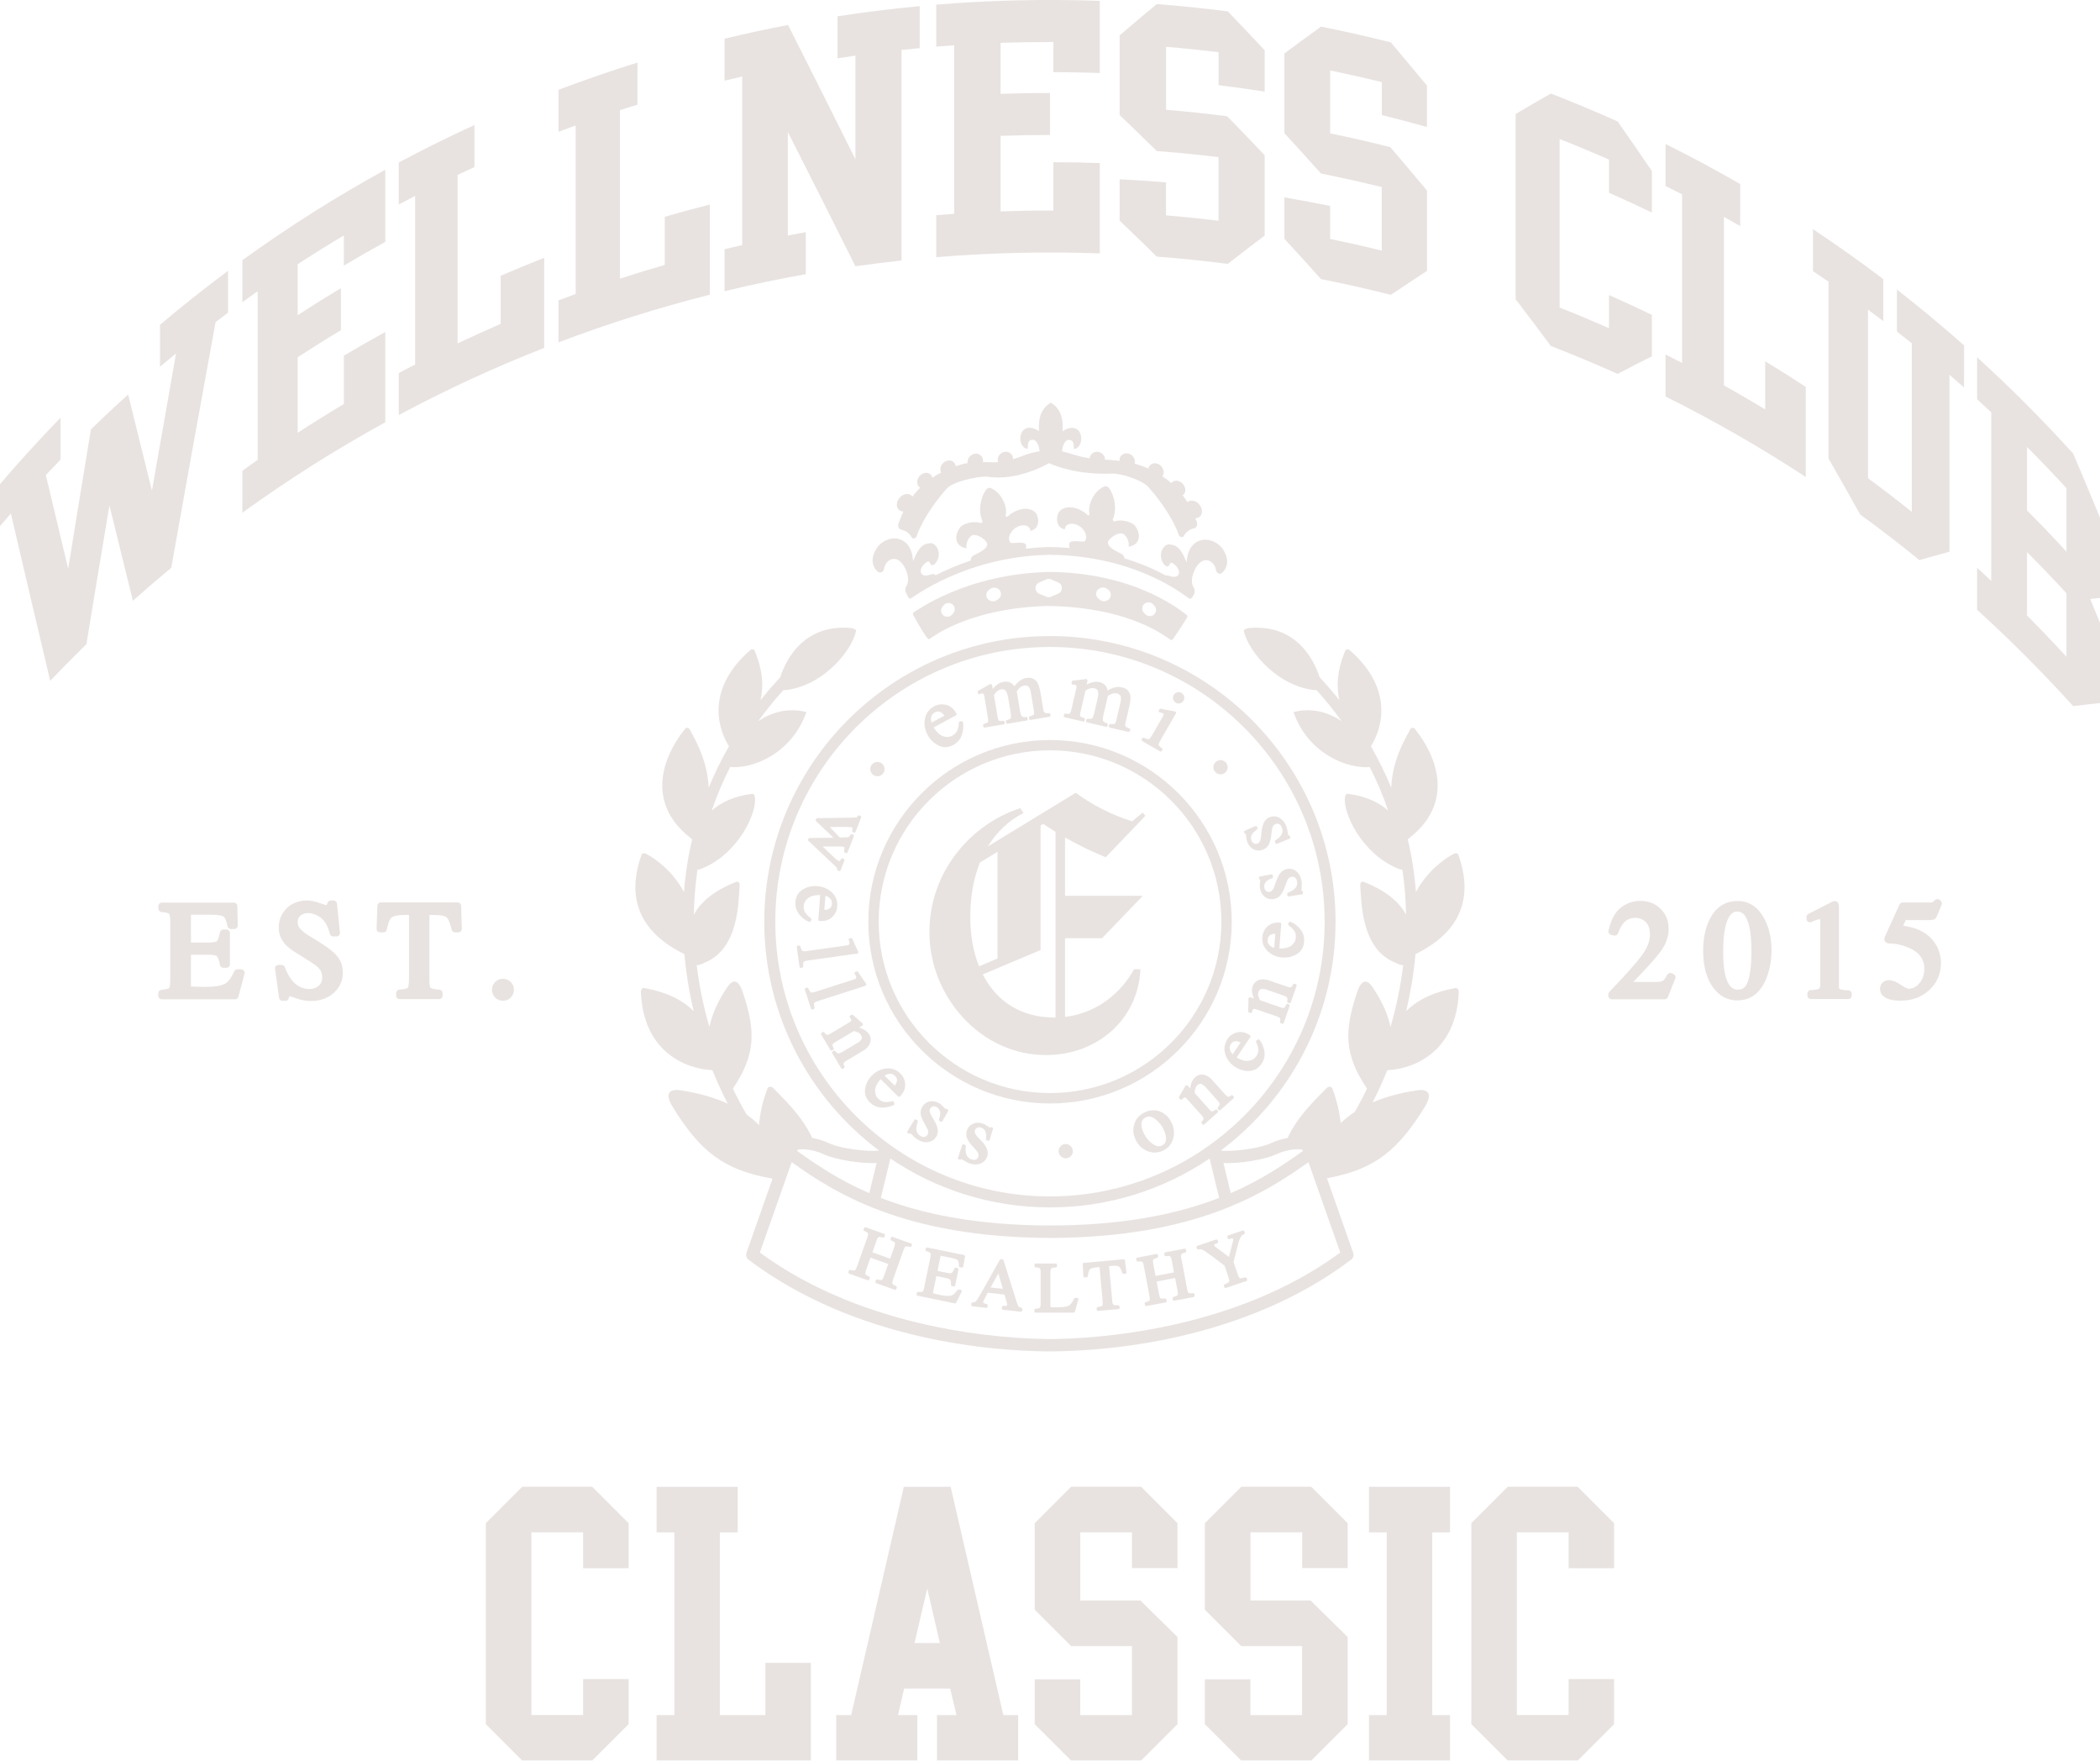 <?xml version="1.0" encoding="UTF-8"?>
<svg id="_レイヤー_2" data-name="レイヤー 2" xmlns="http://www.w3.org/2000/svg" viewBox="0 0 340.01 285">
  <defs>
    <style>
      .cls-1 {
        opacity: .15;
      }

      .cls-2 {
        fill: #674636;
      }
    </style>
  </defs>
  <g id="bg">
    <g class="cls-1">
      <g>
        <path class="cls-2" d="M36.93,50.61c-.68.5-1.35,1.01-2.02,1.52-2.42,13.2-4.82,26.46-7.18,39.78-2.1,1.74-4.17,3.52-6.22,5.34-1.27-5.16-2.54-10.31-3.79-15.43-1.25,7.47-2.5,14.95-3.73,22.46-1.98,1.94-3.93,3.91-5.86,5.94-2.16-9.09-4.28-18.12-6.37-27.09-.59.68-1.18,1.36-1.77,2.05v-6.8c3.18-3.72,6.45-7.31,9.81-10.77v6.8c-.8.82-1.59,1.65-2.38,2.49,1.19,5.04,2.4,10.09,3.62,15.16,1.22-7.54,2.44-15.06,3.68-22.56,1.98-1.92,3.99-3.8,6.03-5.63,1.27,5.17,2.56,10.35,3.85,15.55,1.29-7.42,2.59-14.82,3.9-22.21-.87.72-1.74,1.44-2.6,2.17v-6.8c3.6-3.05,7.28-5.96,11.03-8.75,0,2.27,0,4.53,0,6.8Z"/>
        <path class="cls-2" d="M62.38,68.36c-7.94,4.36-15.67,9.24-23.14,14.64,0-2.27,0-4.53,0-6.8.82-.6,1.65-1.19,2.48-1.77v-27.28c-.83.58-1.66,1.17-2.48,1.77,0-2.27,0-4.53,0-6.8,7.47-5.4,15.2-10.28,23.14-14.64v11.68c-2.25,1.24-4.49,2.52-6.71,3.84,0-1.63,0-3.25,0-4.88-2.52,1.5-5.01,3.05-7.48,4.66,0,2.75,0,5.5,0,8.25,2.31-1.51,4.65-2.97,7.01-4.38v6.8c-2.36,1.41-4.69,2.87-7.01,4.38,0,4.08,0,8.16,0,12.23,2.47-1.61,4.97-3.16,7.48-4.66,0-2.61,0-5.21,0-7.82,2.22-1.32,4.45-2.6,6.71-3.84v14.61Z"/>
        <path class="cls-2" d="M88.11,56.32c-8.01,3.14-15.88,6.76-23.55,10.87v-6.8c.88-.47,1.77-.94,2.65-1.39,0-9.09,0-18.19,0-27.28-.89.46-1.77.92-2.65,1.39v-6.8c4.03-2.16,8.12-4.18,12.26-6.07v6.8c-.91.42-1.82.84-2.73,1.27,0,9.09,0,18.19,0,27.28,2.31-1.09,4.63-2.15,6.97-3.16v-7.79c2.34-1.01,4.69-1.98,7.05-2.91v14.59Z"/>
        <path class="cls-2" d="M114.92,47.71c-8.28,2.09-16.46,4.66-24.5,7.71,0-2.27,0-4.53,0-6.8.92-.35,1.85-.69,2.78-1.03,0-9.09,0-18.19,0-27.28-.93.34-1.85.68-2.78,1.03,0-2.27,0-4.53,0-6.8,4.23-1.6,8.5-3.08,12.8-4.41v6.8c-.95.3-1.89.6-2.84.9,0,9.09,0,18.19,0,27.28,2.4-.78,4.82-1.53,7.25-2.23v-7.79c2.42-.7,4.86-1.36,7.3-1.98,0,4.86,0,9.73,0,14.59Z"/>
        <path class="cls-2" d="M148.91,7.79c-.98.09-1.96.19-2.94.3v34.08c-2.49.27-4.98.58-7.47.93-3.66-7.33-7.31-14.57-10.94-21.73,0,5.58,0,11.17,0,16.75.97-.19,1.94-.37,2.91-.54,0,2.27,0,4.53,0,6.8-4.41.79-8.8,1.7-13.16,2.76,0-2.27,0-4.53,0-6.8.95-.23,1.91-.45,2.86-.67,0-9.09,0-18.19,0-27.28-.96.22-1.91.44-2.86.67,0-2.27,0-4.53,0-6.8,3.41-.82,6.84-1.56,10.28-2.22,3.62,7.16,7.26,14.4,10.91,21.74V9.01c-.97.14-1.93.28-2.9.43V2.64c4.42-.68,8.86-1.23,13.31-1.65v6.8Z"/>
        <path class="cls-2" d="M178.07,41.02c-8.83-.32-17.68-.11-26.49.61v-6.8c.97-.08,1.95-.15,2.92-.22V7.33c-.97.07-1.95.14-2.92.22V.75c8.81-.72,17.66-.93,26.49-.61v11.68c-2.51-.09-5.01-.14-7.52-.14v-4.88c-2.85,0-5.69.04-8.54.14v8.25c2.67-.09,5.33-.14,8-.14v6.8c-2.67,0-5.33.05-8,.14v12.23c2.84-.1,5.69-.15,8.54-.14v-7.82c2.51,0,5.01.05,7.52.14v14.61Z"/>
        <path class="cls-2" d="M204.76,38.13c-1.99,1.5-3.97,3.03-5.97,4.59-3.82-.49-7.66-.89-11.5-1.18-2-1.97-4-3.91-6.01-5.82v-6.7c2.5.13,5.01.29,7.51.5v5.34c2.84.24,5.67.53,8.5.87v-10.29c-3.33-.41-6.66-.74-10-.99-2-1.97-4-3.91-6.01-5.82V5.72c2-1.71,4-3.4,6.01-5.06,3.84.3,7.67.69,11.5,1.18,1.99,2.07,3.98,4.16,5.97,6.29v6.7c-2.48-.39-4.97-.73-7.46-1.04v-5.34c-2.83-.34-5.66-.64-8.5-.87v10.19c3.3.28,6.6.62,9.89,1.05,2.03,2.07,4.05,4.17,6.07,6.3v13.01Z"/>
        <path class="cls-2" d="M231.04,43.86c-1.94,1.26-3.89,2.56-5.85,3.87-3.75-.95-7.52-1.8-11.31-2.55-1.97-2.2-3.95-4.38-5.93-6.53v-6.7c2.48.42,4.95.89,7.41,1.39v5.34c2.8.58,5.59,1.2,8.36,1.89v-10.29c-3.27-.8-6.55-1.53-9.84-2.19-1.97-2.2-3.95-4.38-5.93-6.53v-12.91c1.98-1.47,3.96-2.92,5.93-4.34,3.79.75,7.56,1.6,11.31,2.55,1.95,2.31,3.9,4.64,5.85,7v6.7c-2.43-.68-4.87-1.33-7.31-1.93v-5.34c-2.78-.68-5.57-1.31-8.36-1.89v10.19c3.26.67,6.5,1.41,9.73,2.23,1.99,2.31,3.97,4.66,5.95,7.03v13.01Z"/>
        <path class="cls-2" d="M267.46,57.68c-1.84.92-3.69,1.87-5.55,2.85-3.57-1.61-7.18-3.11-10.81-4.52-1.89-2.55-3.8-5.07-5.7-7.56v-30c1.91-1.13,3.81-2.24,5.7-3.31,3.63,1.41,7.24,2.92,10.81,4.52,1.86,2.65,3.71,5.32,5.55,8.03v6.72c-2.3-1.11-4.62-2.18-6.95-3.21v-5.36c-2.65-1.17-5.31-2.28-7.99-3.34v27.28c2.68,1.06,5.35,2.18,7.99,3.34v-5.36c2.33,1.03,4.65,2.1,6.95,3.21v6.72Z"/>
        <path class="cls-2" d="M292.38,77.22c-7.36-4.82-14.94-9.16-22.71-13.03v-6.8c.89.44,1.78.89,2.67,1.35v-27.28c-.89-.46-1.78-.91-2.67-1.35v-6.8c4.08,2.03,8.12,4.19,12.09,6.49v6.8c-.88-.51-1.76-1.01-2.64-1.5v27.28c2.25,1.26,4.47,2.55,6.68,3.89v-7.79c2.21,1.34,4.4,2.72,6.57,4.14,0,4.86,0,9.73,0,14.59Z"/>
        <path class="cls-2" d="M318,62.73c-.78-.69-1.57-1.38-2.36-2.06v28.64c-1.61.43-3.23.88-4.87,1.36-3.14-2.56-6.34-5.02-9.59-7.38-1.69-3.04-3.4-6.06-5.12-9.05v-28.64c-.84-.57-1.68-1.14-2.52-1.7v-6.8c3.86,2.56,7.65,5.26,11.38,8.08v6.8c-.82-.62-1.65-1.24-2.47-1.85v27.28c2.39,1.76,4.76,3.58,7.09,5.45v-27.28c-.8-.64-1.6-1.28-2.41-1.91,0-2.27,0-4.53,0-6.8,3.7,2.88,7.32,5.89,10.87,9.04v6.8Z"/>
        <path class="cls-2" d="M340.01,113.81c-1.43.14-2.87.31-4.34.5-4.99-5.51-10.18-10.71-15.56-15.6v-6.8c.77.7,1.53,1.4,2.29,2.12v-27.28c-.76-.71-1.53-1.42-2.29-2.12v-6.8c5.38,4.89,10.57,10.09,15.56,15.6,1.46,3.43,2.91,6.89,4.34,10.37v12.99c-.53.05-1.06.11-1.59.17.53,1.28,1.07,2.57,1.59,3.86v12.99ZM334.58,89.3v-10.27c-2.09-2.28-4.22-4.5-6.38-6.67v10.27c2.16,2.17,4.29,4.39,6.38,6.67ZM334.58,106.31v-10.27c-2.09-2.28-4.22-4.5-6.38-6.67v10.27c2.16,2.17,4.29,4.39,6.38,6.67Z"/>
      </g>
      <g>
        <path class="cls-2" d="M101.78,279.1l-5.9,5.9h-11.32l-5.9-5.9v-32.53l5.9-5.9h11.32l5.9,5.9v7.29h-7.37v-5.82h-8.37v29.58h8.37v-5.82h7.37v7.29Z"/>
        <path class="cls-2" d="M131.29,285h-24.98v-7.37h2.87v-29.58h-2.87v-7.37h13.13v7.37h-2.89v29.58h7.37v-8.45h7.37v15.82Z"/>
        <path class="cls-2" d="M164.84,285h-13.13v-7.37h3.15l-1.02-4.29h-7.45l-.99,4.29h3.12v7.37h-13.13v-7.37h2.42l8.53-36.95h7.58l8.53,36.95h2.4v7.37ZM152.17,265.97l-2.04-8.83-2.06,8.83h4.1Z"/>
        <path class="cls-2" d="M190.65,279.1l-5.9,5.9h-11.32l-5.9-5.9v-7.26h7.37v5.79h8.37v-11.16h-9.84l-5.9-5.9v-14l5.9-5.9h11.32l5.9,5.9v7.26h-7.37v-5.79h-8.37v11.05h9.74l6,5.9v14.11Z"/>
        <path class="cls-2" d="M218.2,279.1l-5.9,5.9h-11.32l-5.9-5.9v-7.26h7.37v5.79h8.37v-11.16h-9.84l-5.9-5.9v-14l5.9-5.9h11.32l5.9,5.9v7.26h-7.37v-5.79h-8.37v11.05h9.74l6,5.9v14.11Z"/>
        <path class="cls-2" d="M234.78,285h-13.13v-7.37h2.87v-29.58h-2.87v-7.37h13.13v7.37h-2.89v29.58h2.89v7.37Z"/>
        <path class="cls-2" d="M261.34,279.1l-5.9,5.9h-11.32l-5.9-5.9v-32.53l5.9-5.9h11.32l5.9,5.9v7.29h-7.37v-5.82h-8.37v29.58h8.37v-5.82h7.37v7.29Z"/>
      </g>
      <g>
        <path class="cls-2" d="M39.05,156.9h-.61c-.22,0-.42.13-.51.33-.51,1.12-1.05,1.82-1.63,2.08-.63.29-1.66.44-3.06.44-1.8,0-2.22-.07-2.28-.07,0,0-.04.18-.04-.26v-4.87h2.83c1.12,0,1.35.21,1.37.24.08.09.3.4.49,1.41.05.27.28.46.55.46h.51c.31,0,.56-.25.56-.56v-5.07c0-.31-.25-.56-.56-.56h-.51c-.27,0-.5.19-.55.46-.19,1-.4,1.32-.48,1.41-.02.02-.25.24-1.38.24h-2.83v-4.34c0-.07,0-.13,0-.17.04,0,.08,0,.14,0h2.99c1.61,0,2.05.24,2.15.31.15.11.42.46.63,1.54.05.27.28.46.55.46h.56c.15,0,.3-.06.4-.17.11-.11.16-.26.16-.41l-.07-3.14c0-.31-.26-.55-.56-.55h-11.67c-.31,0-.56.25-.56.56v.41c0,.3.23.54.52.56.98.07,1.19.26,1.21.28.02.02.19.22.19,1.13v9.77c0,.91-.16,1.11-.16,1.11-.04.03-.28.2-1.27.3-.29.03-.5.27-.5.56v.41c0,.31.25.56.56.56h11.87c.25,0,.48-.17.54-.42l1-3.71c.05-.17,0-.35-.1-.49-.11-.14-.27-.22-.45-.22Z"/>
        <path class="cls-2" d="M51.97,152.67l-1.93-1.19c-.67-.41-1.16-.8-1.46-1.16-.25-.3-.38-.65-.38-1.08,0-.46.15-.79.46-1.03.82-.65,2.05-.52,3.24.32.67.48,1.18,1.36,1.5,2.63.06.25.29.43.55.43h.53c.16,0,.31-.07.42-.19.11-.12.16-.28.14-.44l-.48-4.68c-.03-.29-.27-.51-.56-.51h-.45c-.26,0-.49.18-.55.43-.05.2-.1.29-.09.29h0s-.04.02-.12.02c-.03,0-.21-.04-1.07-.34-.76-.27-1.43-.4-1.99-.4-1.37,0-2.48.43-3.33,1.27-.84.84-1.27,1.91-1.27,3.17,0,.98.36,1.87,1.08,2.68.37.4.86.79,1.47,1.18l1.87,1.17c1.29.81,1.81,1.22,2.01,1.43.41.42.61.91.61,1.47,0,.63-.19,1.1-.57,1.43-.41.35-.88.53-1.45.53-1.13,0-2.05-.44-2.82-1.34-.46-.54-.86-1.27-1.21-2.19-.08-.22-.29-.37-.53-.37h-.5c-.16,0-.32.07-.43.19s-.16.29-.13.45l.65,4.68c.04.28.28.49.56.49h.48c.28,0,.51-.2.56-.48.02-.11.05-.21.1-.27.03,0,.23.04,1.13.36.8.28,1.57.42,2.31.42,1.49,0,2.74-.44,3.7-1.3.99-.88,1.49-1.99,1.49-3.31,0-.98-.29-1.85-.86-2.58-.54-.68-1.42-1.39-2.7-2.18Z"/>
        <path class="cls-2" d="M74.08,146.08h-12.42c-.3,0-.55.24-.56.54l-.13,3.73c0,.15.05.3.16.41.11.11.25.17.41.17h.54c.27,0,.5-.19.55-.46.26-1.36.6-1.81.79-1.96.19-.15.72-.4,2.13-.4h.67v10.42c0,1.14-.18,1.37-.18,1.38,0,0-.23.2-1.38.29-.29.02-.52.27-.52.56v.41c0,.31.25.56.56.56h6.4c.31,0,.56-.25.56-.56v-.41c0-.3-.23-.54-.52-.56-1.11-.08-1.39-.25-1.43-.28,0,0-.18-.19-.18-1.13v-10.68h.66c1.53,0,2,.27,2.13.39.17.15.5.62.81,1.99.06.26.29.44.55.44h.53c.15,0,.3-.06.41-.17.11-.11.16-.26.16-.41l-.12-3.73c0-.3-.26-.55-.56-.55Z"/>
        <path class="cls-2" d="M80.18,158.95c-.35.34-.53.78-.53,1.26s.18.92.51,1.26c.34.35.78.53,1.27.53s.93-.18,1.27-.53c.33-.34.51-.78.51-1.26s-.18-.92-.52-1.26c-.68-.68-1.83-.68-2.52,0Z"/>
        <path class="cls-2" d="M270.96,157.68l-.28-.13c-.27-.12-.59-.02-.73.24-.41.74-.65.94-.74.99-.08.05-.37.17-1.16.17h-3.59c2.22-2.31,3.66-3.91,4.39-4.9.88-1.18,1.32-2.43,1.32-3.72s-.43-2.32-1.28-3.19c-.85-.87-1.98-1.31-3.34-1.31-1.1,0-2.14.36-3.09,1.07-.96.72-1.65,1.98-2.03,3.76-.03.15,0,.3.08.43.08.13.21.21.36.25l.46.1c.28.06.54-.09.64-.35.28-.75.58-1.3.87-1.64.5-.59,1.14-.87,1.95-.87.65,0,1.19.22,1.66.67.46.45.69,1.1.69,2.01,0,1.08-.44,2.22-1.3,3.38-.92,1.25-2.69,3.24-5.28,5.92-.1.11-.16.25-.16.39v.25c0,.31.25.56.56.56h8.57c.23,0,.44-.14.52-.36l1.19-2.99c.11-.28-.01-.59-.29-.72Z"/>
        <path class="cls-2" d="M285.67,148.74c-1.01-1.91-2.46-2.89-4.33-2.89-2.05,0-3.58,1.02-4.56,3.03-.69,1.4-1.03,3.09-1.03,5.01,0,2.45.53,4.44,1.56,5.89,1.02,1.43,2.34,2.16,3.94,2.16,2.31,0,3.95-1.32,4.88-3.93.46-1.31.7-2.73.7-4.21,0-1.89-.39-3.6-1.15-5.06,0,0,0,0,0,0ZM279,154.16c0-1.68.11-3.04.34-4.06.58-2.54,1.61-2.54,1.95-2.54s1.37,0,1.94,2.46c.23.99.34,2.35.34,4.03,0,2.11-.19,3.73-.56,4.81-.41,1.21-1.13,1.34-1.63,1.34-.36,0-1.45,0-2.03-2.3-.23-.92-.35-2.18-.35-3.75Z"/>
        <path class="cls-2" d="M299.28,160.31c-.98-.03-1.31-.16-1.41-.21-.07-.03-.13-.22-.13-.55v-12.91c0-.12,0-.19-.02-.23h0c-.02-.09-.1-.26-.16-.33-.11-.13-.27-.21-.44-.21h-.13c-.09,0-.18.02-.26.06l-3.94,2.01c-.19.1-.31.29-.31.5v.3c0,.19.1.37.26.47.16.1.36.12.53.04.24-.11.51-.21.79-.31.31-.11.47-.12.59-.18.02.05.07.19.07.54v9.93c0,.54-.11.76-.16.8-.04.03-.32.19-1.39.25-.3.01-.54.26-.54.56v.32c0,.31.25.56.56.56h6.06c.31,0,.56-.25.56-.56v-.3c0-.3-.24-.55-.54-.56Z"/>
        <path class="cls-2" d="M312.36,148.94c.18,0,.34-.01.5-.03.44-.06.61-.31.68-.47l.83-1.98c.09-.22.03-.48-.15-.64l-.17-.15c-.23-.2-.57-.18-.78.04-.23.24-.34.32-.38.35,0,0-.06.03-.23.03h-4.6c-.22,0-.42.13-.51.33l-2.35,5.16s-.04.1-.06.17l-.04.15c-.05.18,0,.38.13.52.08.09.22.23.42.28.08.02.18.04.44.04.87,0,1.82.21,2.85.63,1.76.73,2.62,1.86,2.62,3.48,0,.93-.26,1.68-.79,2.31-.51.6-1.07.89-1.73.89-.08,0-.42-.04-1.21-.59h0c-1.46-1.02-2.5-.96-3.05-.38-.25.26-.39.59-.39.95,0,.48.19,1.33,1.47,1.73.49.15,1.1.23,1.87.23,1.86,0,3.43-.59,4.66-1.74,1.24-1.16,1.87-2.63,1.87-4.37,0-.78-.15-1.53-.44-2.23-.29-.7-.73-1.34-1.3-1.9-.66-.64-1.49-1.14-2.46-1.46-.45-.15-1.08-.3-1.92-.46l.43-.89h3.8Z"/>
      </g>
      <g>
        <path class="cls-2" d="M235.69,159.93c-3.3.6-6,1.74-8.01,3.74.69-2.93,1.21-6.01,1.5-9.22,3.87-1.89,10.43-6.28,6.96-16.03-.11-.31-.42-.38-.72-.23-1.71.88-4.46,2.98-6.16,6.21-.21-2.7-.63-5.56-1.33-8.53.03-.02.06-.04.08-.07,10.01-7.67,1.13-17.71,1.13-17.71-.14-.35-.62-.38-.8-.05-.65,1.24-2.9,4.81-3.09,9.47-.91-2.22-2-4.46-3.29-6.71,1.52-2.31,4.13-9.02-3.48-15.59-.23-.2-.59-.11-.7.17-.64,1.64-1.69,4.38-.93,7.95-.99-1.24-2.04-2.47-3.18-3.69-1.05-3.18-3.97-8.56-11.32-7.99-.28.02-1.03.21-.97.48.75,3.42,5.66,9.17,11.81,9.61,1.48,1.65,2.82,3.32,4.03,4.99-2.14-1.41-4.78-2.24-7.8-1.46,2.43,6.84,8.81,9.21,12.35,8.89,1.21,2.37,2.19,4.73,2.98,7.05-1.5-1.32-3.57-2.33-6.48-2.7-.36-.05-.46.24-.51.6-.32,2.52,2.72,9.05,8.51,11.46.3.15.56.2.79.22.38,2.54.55,4.97.59,7.26-1-1.85-2.97-3.77-6.85-5.3-.34-.12-.59.18-.57.53.2,2.83.17,10.4,5.69,12.55.52.3.94.42,1.27.41-.43,3.5-1.14,6.84-2.05,9.98-.46-2.16-1.47-4.3-2.94-6.48-.18-.27-1.44-2.14-2.42.73-2.2,6.44-2.14,10.29,1.55,15.75-.64,1.34-1.31,2.61-1.99,3.78-.81.53-1.57,1.13-2.28,1.8-.14-1.61-.54-3.45-1.33-5.58-.17-.4-.65-.39-.95-.08-1.48,1.54-4.66,4.46-6.3,8.06-1.06.2-2.06.54-2.69.84-2,.95-6.57,1.44-8.13,1.2,11.27-8.44,18.58-21.9,18.58-37.03,0-25.5-20.75-46.25-46.25-46.25s-46.25,20.75-46.25,46.25c0,15.13,7.31,28.59,18.58,37.03-1.56.24-6.14-.25-8.13-1.2-.63-.3-1.63-.64-2.69-.84-1.64-3.6-4.82-6.52-6.3-8.06-.3-.31-.78-.32-.95.08-.85,2.28-1.24,4.22-1.35,5.91-.62-.62-1.28-1.19-2-1.7-.77-1.3-1.52-2.7-2.24-4.21,3.69-5.47,3.75-9.31,1.55-15.75-.98-2.87-2.24-1-2.42-.73-1.47,2.18-2.48,4.32-2.94,6.48-.91-3.14-1.62-6.48-2.05-9.98.34,0,.75-.11,1.27-.41,5.51-2.14,5.49-9.71,5.69-12.55.03-.36-.23-.65-.57-.53-3.87,1.53-5.84,3.45-6.85,5.3.04-2.28.22-4.72.59-7.26.24-.02.49-.07.79-.22,5.8-2.4,8.84-8.94,8.51-11.46-.05-.36-.15-.64-.51-.6-2.91.37-4.98,1.37-6.48,2.7.79-2.32,1.77-4.67,2.98-7.05,3.54.33,9.92-2.05,12.35-8.89-3.02-.78-5.67.05-7.8,1.46,1.21-1.67,2.55-3.34,4.03-4.99,6.14-.43,11.06-6.19,11.81-9.61.06-.27-.69-.46-.97-.48-7.35-.57-10.28,4.81-11.32,7.99-1.14,1.22-2.19,2.45-3.18,3.69.77-3.57-.29-6.31-.93-7.95-.11-.28-.47-.37-.7-.17-7.61,6.57-4.99,13.29-3.48,15.59-1.3,2.25-2.38,4.5-3.29,6.71-.19-4.66-2.44-8.23-3.09-9.47-.18-.33-.66-.3-.8.05,0,0-8.87,10.04,1.13,17.71.02.03.06.04.08.07-.7,2.96-1.11,5.82-1.33,8.53-1.7-3.24-4.45-5.33-6.16-6.21-.29-.15-.61-.08-.72.23-3.47,9.75,3.09,14.14,6.96,16.03.29,3.21.8,6.29,1.5,9.22-2.01-1.99-4.71-3.14-8.01-3.74-.32-.06-.55.29-.54.66.38,9.44,6.95,12.41,11.58,12.65.78,1.93,1.61,3.74,2.49,5.42-2.22-1.02-4.74-1.71-7.57-2.16-.42-.07-3.33-.53-1.34,2.7,4.36,7.05,8.1,10.21,16.16,11.59l-4.22,12c-.14.41,0,.87.34,1.13,17.47,13.2,39.75,14.78,48.53,14.84h.5c8.77-.06,31.04-1.63,48.52-14.84.35-.26.48-.72.34-1.13l-4.24-12.06c7.82-1.42,11.52-4.58,15.82-11.52,2-3.23-.91-2.77-1.34-2.7-2.63.41-5,1.04-7.1,1.95.84-1.62,1.64-3.36,2.38-5.21,4.63-.24,11.2-3.21,11.58-12.65.01-.37-.21-.72-.54-.66ZM123.03,202.76l5.15-14.63c6.8,4.84,18.09,12.2,41.84,12.26,23.75-.05,35.03-7.42,41.83-12.26l5.15,14.63c-17.4,12.79-40.13,13.95-46.85,14h-.37c-6.61-.05-29.33-1.2-46.74-14ZM210.94,186.19s0,.05,0,.13c-2.98,2.13-6.62,4.64-11.67,6.82l-1.18-4.88c2.63.15,6.84-.59,8.59-1.42,1.7-.81,3.94-.98,4.27-.65ZM140.75,193.14c-5.05-2.18-8.69-4.7-11.67-6.82-.01-.07-.01-.11-.02-.11.35-.35,2.59-.18,4.28.63,1.74.83,5.96,1.57,8.59,1.42l-1.18,4.88ZM125.53,149.2c0-24.52,19.95-44.47,44.47-44.47s44.47,19.95,44.47,44.47-19.95,44.47-44.47,44.47-44.47-19.95-44.47-44.47ZM170.01,195.45c9.57,0,18.46-2.92,25.84-7.91l1.54,6.37c-6.52,2.53-15.21,4.45-27.38,4.47-12.17-.03-20.87-1.94-27.39-4.47l1.54-6.37c7.38,4.99,16.28,7.91,25.84,7.91Z"/>
        <path class="cls-2" d="M170.01,178.63c16.22,0,29.42-13.2,29.42-29.42s-13.2-29.42-29.42-29.42-29.42,13.2-29.42,29.42,13.2,29.42,29.42,29.42ZM170.01,121.46c15.3,0,27.74,12.44,27.74,27.74s-12.44,27.74-27.74,27.74-27.74-12.44-27.74-27.74,12.44-27.74,27.74-27.74Z"/>
        <path class="cls-2" d="M147.51,201.29l-2.98-1.06c-.05-.02-.11-.02-.16,0-.05.02-.09.07-.11.12l-.07.2c-.04.1.01.22.11.26.46.2.57.34.59.39.02.04.06.19-.1.65l-.67,1.9-2.87-1.02.67-1.9c.16-.46.3-.55.33-.57.05-.02.22-.06.7.07.11.03.22-.03.25-.13l.07-.2c.02-.05.02-.11,0-.16s-.07-.09-.12-.11l-2.98-1.06c-.11-.04-.23.02-.27.13l-.07.2c-.04.1.01.22.11.26.46.2.56.34.59.39.02.04.06.19-.1.65l-1.65,4.65c-.21.6-.35.68-.36.69-.02.01-.17.07-.73-.06-.11-.03-.21.03-.25.13l-.07.2c-.04.11.02.23.13.27l2.98,1.06c.11.04.23-.02.27-.13l.07-.2c.04-.1-.01-.22-.11-.26-.46-.2-.56-.34-.59-.39-.02-.04-.06-.19.1-.65l.72-2.02,2.87,1.02-.67,1.89c-.21.6-.35.68-.36.69-.02.01-.17.07-.72-.07-.11-.02-.21.03-.25.13l-.07.2c-.04.11.02.23.13.27l2.98,1.06s.05.01.07.01c.03,0,.06,0,.09-.02.05-.02.09-.07.11-.12l.07-.2c.04-.1-.01-.21-.11-.26-.46-.21-.57-.35-.59-.4-.02-.03-.06-.18.1-.65l1.7-4.78c.16-.46.3-.55.33-.57.05-.02.22-.06.7.07.1.03.22-.03.25-.13l.07-.2c.04-.11-.02-.23-.13-.27Z"/>
        <path class="cls-2" d="M156.07,203.15l-5.93-1.21c-.11-.02-.22.05-.25.16l-.04.21c-.02.11.04.21.15.24.48.14.61.26.64.3.03.04.09.2,0,.66l-1.02,4.97c-.11.52-.23.6-.24.61-.05.03-.21.08-.72.03-.1,0-.2.06-.22.17l-.04.21c-.02.11.05.22.16.25l6.03,1.24s.03,0,.04,0c.08,0,.15-.04.19-.12l.89-1.78c.03-.06.03-.13,0-.18s-.08-.1-.15-.11l-.31-.06c-.08-.02-.16.02-.21.08-.38.53-.75.84-1.1.92-.36.08-.91.05-1.64-.1-.89-.18-1.13-.27-1.19-.3-.05-.03-.04-.13-.02-.21l.52-2.56,1.52.31c.58.12.7.26.73.3.05.07.12.28.12.81,0,.1.07.19.17.21l.26.05c.11.02.22-.05.25-.16l.53-2.58c.02-.11-.05-.22-.16-.25l-.26-.05c-.1-.02-.2.03-.24.13-.2.49-.35.65-.42.7-.05.04-.23.1-.79,0l-1.52-.31.47-2.29c.02-.1.04-.15.04-.16.02,0,.07,0,.15.02l1.52.31c.79.16,1.03.33,1.1.41.08.1.19.34.18.9,0,.1.07.19.17.21l.28.06c.06.01.11,0,.16-.03.05-.03.08-.08.09-.14l.29-1.6c.02-.11-.05-.22-.16-.24Z"/>
        <path class="cls-2" d="M165.36,211.7c-.27-.07-.39-.15-.44-.21-.04-.04-.14-.2-.32-.76l-2.12-6.73c-.02-.08-.09-.14-.18-.15l-.23-.02c-.08,0-.16.03-.2.11l-2.97,5.3c-.54.96-.78,1.3-.88,1.4-.13.13-.3.19-.54.19-.11,0-.19.08-.21.19l-.02.21c0,.06.01.11.04.15s.08.07.14.08l2.24.25c.11,0,.22-.07.23-.18l.02-.21c.01-.11-.06-.21-.17-.23-.32-.06-.43-.11-.46-.13-.07-.04-.11-.09-.09-.22,0-.05.03-.14.11-.31.07-.15.27-.54.61-1.17l2.71.3.3,1.01c.05.15.08.29.1.43.03.18.02.23.02.24-.01.09-.03.12-.03.12-.04.01-.16.04-.58.03-.1.01-.2.08-.21.19l-.02.21c-.01.11.07.22.18.23l2.88.32s.02,0,.02,0c.11,0,.2-.08.21-.19l.02-.21c.01-.1-.06-.2-.16-.22ZM160.39,208.42l1.25-2.27.73,2.48-1.98-.22Z"/>
        <path class="cls-2" d="M173.84,212.47c.09,0,.18-.06.2-.15l.56-1.97c.02-.06,0-.13-.03-.18-.04-.05-.1-.08-.17-.08h-.29c-.08,0-.15.04-.19.12-.31.64-.63,1.04-.94,1.18-.32.15-.97.23-1.93.23-.27,0-.47,0-.57,0-.09,0-.17-.01-.25-.02-.1-.01-.13-.04-.13-.04-.01-.02-.03-.08-.03-.19v-5.47c.01-.42.11-.54.15-.58.06-.05.24-.13.72-.16.11,0,.2-.1.2-.21v-.21c0-.06-.02-.11-.06-.15-.04-.04-.09-.06-.15-.06h-3.22s0,0,0,0c-.12,0-.21.09-.21.21v.21c0,.11.08.2.19.21.5.04.65.13.68.17.04.04.12.18.12.65v5.07c-.01.53-.12.63-.13.64-.04.03-.19.12-.7.17-.11.01-.19.1-.19.21v.21c0,.06.02.11.06.15.04.04.09.06.15.06h6.13s0,.01,0,.01Z"/>
        <path class="cls-2" d="M175.5,206.74s.09.05.16.05l.28-.03c.1,0,.18-.09.19-.19.07-.7.22-.99.34-1.1.12-.12.42-.27,1.13-.33l.43-.04.49,5.47c.06.62-.03.76-.05.78-.03.03-.16.14-.75.24-.11.02-.18.12-.17.22l.02.21c0,.05.03.11.07.14.04.03.08.05.13.05,0,0,.01,0,.02,0l3.31-.3c.05,0,.11-.03.14-.07.04-.04.05-.1.05-.15l-.02-.21c0-.11-.1-.19-.21-.19h0c-.56.01-.75-.06-.8-.09-.02-.01-.14-.11-.18-.64l-.51-5.6.42-.04c.75-.07,1.05.03,1.18.12.13.09.32.35.54,1.03.03.09.12.16.22.14l.27-.02c.06,0,.11-.03.14-.08.04-.04.05-.1.04-.16l-.24-1.92c-.01-.11-.12-.19-.23-.18l-6.42.58c-.11.01-.2.11-.19.22l.11,1.93c0,.06.03.11.07.15Z"/>
        <path class="cls-2" d="M184.24,204.22c.5-.06.66,0,.7.04.03.02.15.13.24.61l.92,4.85c.12.62.04.76.03.77-.01.02-.12.15-.66.31-.1.03-.16.13-.14.24l.04.21c.01.05.04.1.09.13.03.02.08.04.12.04.01,0,.03,0,.04,0l3.11-.59c.05-.01.1-.04.13-.09s.04-.1.03-.16l-.04-.21c-.02-.11-.11-.17-.23-.17-.5.05-.66,0-.71-.04-.03-.02-.15-.13-.24-.61l-.4-2.1,2.99-.57.37,1.97c.12.62.05.76.04.78-.01.02-.11.15-.66.31-.1.03-.17.13-.15.24l.04.21c.01.05.04.1.09.13.05.03.1.04.16.03l3.11-.59c.05-.01.1-.04.13-.09s.04-.1.03-.16l-.04-.21c-.02-.11-.11-.17-.22-.17-.5.05-.66-.01-.71-.04-.03-.02-.15-.13-.24-.61l-.94-4.98c-.09-.48-.02-.63,0-.66.03-.05.16-.16.64-.29.11-.03.17-.13.15-.24l-.04-.21c-.02-.11-.13-.19-.24-.17l-3.11.59c-.11.02-.19.13-.17.24l.04.21c.02.11.11.19.23.17.5-.06.66,0,.7.04.03.02.15.14.24.61l.37,1.98-2.99.57-.37-1.98c-.09-.48-.02-.62,0-.66.03-.05.16-.17.64-.29.11-.03.17-.13.15-.24l-.04-.21c-.02-.11-.13-.19-.24-.17l-3.1.59c-.11.02-.19.13-.17.24l.04.21c.02.11.12.19.23.17Z"/>
        <path class="cls-2" d="M194.06,202.26c.24-.07.46-.04.68.07.25.13.74.47,1.46,1l2.06,1.55.62,1.81c.2.59.15.76.13.78-.01.03-.11.18-.73.43-.1.04-.15.16-.12.26l.07.2c.03.09.11.14.2.14.02,0,.04,0,.07-.01l3.29-1.12c.05-.02.1-.06.12-.1.02-.05.03-.11.01-.16l-.07-.2c-.04-.11-.14-.16-.25-.13-.59.17-.79.14-.85.12-.03,0-.17-.08-.34-.58l-.69-2.04.75-2.91c.15-.59.33-1.02.51-1.27.11-.15.25-.25.43-.32.1-.04.16-.16.12-.26l-.07-.2c-.02-.05-.06-.1-.1-.12s-.11-.03-.16-.01l-2.36.8c-.05.02-.1.06-.12.1-.02.05-.03.11-.01.16l.07.2c.04.11.15.17.26.13.29-.09.41-.11.47-.11.11-.01.13.03.15.08,0,0,0,.02.01.1,0,.04,0,.11-.03.23l-.67,2.59-2.13-1.6c-.13-.1-.18-.16-.19-.18-.04-.06-.06-.09-.06-.11-.03-.09,0-.11.02-.13.06-.05.19-.13.48-.21.05-.02.1-.05.12-.1.03-.05.03-.11.01-.16l-.07-.2c-.02-.05-.06-.1-.1-.12s-.11-.03-.16-.01l-3.02,1.02c-.05.02-.1.06-.12.1-.02.05-.03.11-.01.16l.07.2c.04.11.15.16.25.13Z"/>
        <path class="cls-2" d="M169.32,170.79c8.36,0,14.94-5.75,15.33-13.89h-1.04c-2.05,3.74-5.94,7.1-11.17,7.71v-12.74h6l6.59-6.86h-12.59v-9.44c2.09,1.19,4.29,2.27,6.59,3.2l6.42-6.71-.44-.52-1.7,1.41c-3.47-1.09-6.43-2.64-9.14-4.62l-14.23,8.69c1.44-2.35,3.38-4.19,5.78-5.42l-.52-.78c-7.85,2.52-14.72,10.14-14.72,20.09,0,10.47,8.35,19.88,18.83,19.88ZM168.49,133.62l.42-.25c.65.44,1.32.87,1.99,1.29v30.05c-.07,0-.13,0-.2,0-5.56,0-9.43-2.76-11.58-6.98l9.36-3.94v-20.17ZM158.65,139.63l2.86-1.75v17.27l-2.99,1.28c-.95-2.36-1.42-5.09-1.42-8,0-3.3.54-6.26,1.55-8.79Z"/>
        <path class="cls-2" d="M142.06,125.66s.04,0,.06,0c.31-.01.6-.15.81-.39.21-.23.31-.53.29-.84s-.16-.59-.39-.8c-.23-.21-.53-.3-.84-.29-.31.02-.59.16-.8.39-.42.48-.38,1.21.1,1.63.21.19.48.29.77.29Z"/>
        <path class="cls-2" d="M130.99,136.2l4.11,3.88c.31.3.39.41.41.44.03.05.04.11.03.18-.02.1.04.19.13.23l.17.07s.05.01.08.01c.08,0,.16-.05.19-.13l.61-1.57c.02-.05.02-.11,0-.16-.02-.05-.06-.09-.12-.11l-.17-.07c-.09-.04-.21,0-.26.09-.1.18-.18.27-.23.31-.03.03-.1.01-.16-.01-.05-.02-.15-.07-.34-.22-.16-.13-.28-.23-.38-.33l-1.87-1.78h2.84c.14.02.26.02.36.03.08,0,.16.03.23.05.12.05.12.1.12.12,0,.08,0,.24-.08.54-.03.1.03.21.13.25l.17.07c.05.02.11.02.16,0,.05-.02.09-.06.11-.12l1.01-2.58c.02-.05.02-.11,0-.16-.02-.05-.06-.09-.12-.11l-.17-.07c-.1-.04-.21,0-.26.1-.07.15-.15.25-.24.31-.06.04-.17.08-.4.09-.21.01-.44.02-.69.02-.33,0-.41-.02-.41-.02l-1.61-1.67,1.53-.03c.44,0,.81-.01,1.1,0,.7.02.87.06.92.08.04.02.14.06.14.11,0,.07,0,.19-.06.4-.03.1.02.21.12.25l.17.07c.11.04.23-.01.27-.12l.89-2.3c.02-.05.02-.11,0-.16-.02-.05-.06-.09-.12-.11l-.17-.07c-.09-.04-.21,0-.26.09-.1.18-.18.22-.2.22-.04.01-.23.04-1,.05l-5.3.08c-.09,0-.16.06-.22.12-.02.02-.04.05-.06.08-.03.07-.02.15,0,.22.02.05.05.09.09.12l2.77,2.62-3.83.05c-.09,0-.16.06-.22.11-.03.02-.05.05-.06.08-.03.08-.03.17.02.26.02.03.05.06.1.11Z"/>
        <path class="cls-2" d="M130.99,149.22s.05.02.08.02c.08,0,.16-.05.19-.13l.1-.23c.04-.09,0-.19-.07-.25-.4-.28-.71-.59-.91-.9-.19-.29-.28-.65-.25-1.07.04-.52.28-.94.73-1.29.42-.33,1.07-.49,1.93-.49l-.29,3.99c0,.06.01.11.05.15.04.04.09.07.14.07.84.06,1.53-.15,2.04-.62.5-.47.78-1.05.83-1.73.07-.91-.23-1.68-.88-2.29-.64-.6-1.44-.94-2.37-1.01-.86-.06-1.64.12-2.34.55-.72.44-1.11,1.12-1.18,2.02-.06.77.16,1.45.63,2.03.46.56.99.96,1.57,1.19ZM133.63,145c.23.07.42.16.57.27.36.25.53.59.5,1.02-.03.43-.21.71-.54.87-.16.07-.39.12-.69.15l.17-2.3Z"/>
        <path class="cls-2" d="M138.58,154.43c.14-.02.19-.04.22-.05.12-.04.18-.16.16-.29,0-.02,0-.04-.02-.06-.39-.81-.69-1.48-.93-2.04-.04-.09-.13-.14-.22-.13l-.22.03c-.06,0-.12.05-.15.1-.03.05-.04.12-.01.18.04.1.07.19.09.25.02.06.03.11.04.16.04.27-.07.34-.11.36-.04.03-.17.08-.51.13l-6.43.9c-.29.04-.5.02-.6-.07-.06-.05-.18-.22-.3-.68-.03-.1-.12-.18-.23-.16l-.18.03c-.05,0-.1.04-.14.08-.03.04-.05.1-.04.15l.45,3.18c0,.05.04.1.08.14.04.03.08.04.13.04,0,0,.02,0,.03,0l.18-.03c.11-.02.19-.11.18-.22-.03-.5.04-.67.07-.72.02-.03.12-.14.56-.21l7.89-1.11Z"/>
        <path class="cls-2" d="M132.32,162.08l7.59-2.43c.13-.04.17-.06.21-.08.11-.07.15-.19.11-.31,0-.02-.02-.04-.03-.06-.51-.72-.93-1.34-1.26-1.85-.05-.08-.15-.12-.24-.09l-.21.07c-.06.02-.11.07-.13.13-.02.06-.02.13.02.18.06.09.1.17.14.23.03.05.05.1.07.15.08.26-.01.35-.04.38-.04.03-.15.11-.48.21l-6.18,1.98c-.38.12-.54.08-.6.04-.07-.04-.22-.18-.41-.62-.04-.1-.15-.15-.25-.12l-.18.06c-.05.02-.1.05-.12.1-.03.05-.03.11-.01.16l.98,3.06c.03.09.11.15.2.15.02,0,.04,0,.06-.01l.18-.06c.1-.03.16-.14.14-.25-.12-.49-.08-.67-.06-.72.01-.04.1-.16.52-.3Z"/>
        <path class="cls-2" d="M140.98,168.44c.02-.34-.05-.67-.23-.96-.21-.35-.52-.63-.91-.84-.18-.09-.42-.19-.75-.3l.43-.26s.09-.06.12-.1c.08-.08.09-.21.02-.31-.01-.02-.03-.04-.04-.05l-.5-.43c-.53-.47-.87-.77-1.01-.89-.07-.06-.17-.07-.25-.03l-.2.12c-.05.03-.09.08-.1.14-.01.06,0,.12.04.17.04.05.07.08.09.11.02.03.04.06.06.09.13.23.07.32.06.35-.03.04-.12.14-.4.31l-2.9,1.73c-.41.25-.57.23-.61.22-.08-.02-.23-.11-.44-.38-.07-.08-.18-.1-.27-.05l-.16.1c-.1.06-.13.19-.07.29l1.48,2.49s.07.08.13.1c.05.01.11,0,.16-.02l.16-.1c.1-.06.13-.18.08-.28-.16-.28-.18-.45-.17-.54.01-.11.13-.23.34-.36l3.12-1.86c.27.07.47.14.61.21.25.12.43.28.54.46.15.26.18.47.07.65-.12.22-.34.41-.63.59l-2.44,1.45c-.46.27-.64.27-.7.26-.09-.02-.25-.1-.46-.37-.07-.08-.18-.1-.27-.05l-.16.1c-.1.06-.13.19-.07.29l1.45,2.44s.07.08.13.1c.02,0,.03,0,.05,0,.04,0,.07-.01.11-.03l.16-.1c.1-.06.13-.18.07-.28-.08-.14-.17-.34-.12-.49.04-.13.18-.27.4-.4l2.67-1.59c.8-.48,1.23-1.05,1.28-1.7Z"/>
        <path class="cls-2" d="M143.48,172.96c-.87.09-1.65.48-2.31,1.14-.61.61-.97,1.33-1.1,2.14-.13.83.13,1.57.77,2.21.55.54,1.21.83,1.95.84.02,0,.05,0,.07,0,.69,0,1.32-.14,1.85-.42.1-.05.14-.18.09-.28l-.11-.22c-.04-.09-.15-.13-.24-.11-.48.12-.91.16-1.28.11-.35-.05-.67-.21-.97-.51-.37-.36-.54-.82-.51-1.39.03-.53.32-1.13.88-1.79l2.84,2.81s.09.06.15.06h0c.06,0,.11-.02.15-.06.6-.6.88-1.26.85-1.96h0c-.03-.69-.29-1.28-.77-1.75-.65-.64-1.43-.91-2.32-.82ZM145.2,175.12c-.05.17-.16.38-.34.62l-1.64-1.62c.2-.12.39-.21.58-.26.43-.11.79-.02,1.1.28.31.3.41.62.31.98Z"/>
        <path class="cls-2" d="M153.31,179.5c-.07-.04-.17-.02-.23.01,0,0-.02,0-.05-.02,0,0-.06-.06-.3-.33-.21-.24-.42-.42-.64-.56-.5-.3-1.02-.41-1.54-.31-.53.1-.94.39-1.23.87-.23.39-.32.81-.24,1.24.07.42.27.89.59,1.45l.41.75c.14.25.21.47.21.64,0,.17-.03.31-.11.43-.12.2-.28.32-.48.37-.21.04-.42,0-.66-.15-.45-.27-.67-.65-.68-1.17,0-.29.07-.68.24-1.13.03-.09,0-.2-.09-.25l-.19-.11c-.1-.06-.23-.03-.29.07l-1.11,1.83c-.06.1-.03.23.07.29l.15.09c.07.04.16.04.23,0,.02-.02.05-.03.07-.04.01,0,.08.06.4.39.25.26.5.47.74.62.47.28.93.42,1.38.42.11,0,.23,0,.34-.03.57-.09,1.01-.39,1.31-.89.39-.65.3-1.49-.28-2.48l-.51-.86c-.31-.51-.39-.92-.22-1.19.11-.18.25-.29.45-.34.19-.06.39-.02.61.11.38.23.57.56.57,1.01,0,.26-.06.58-.2.97-.03.09,0,.2.09.25l.18.11s.11.04.16.02c.05-.01.1-.05.13-.1l.92-1.61c.06-.1.02-.22-.07-.28l-.14-.08Z"/>
        <path class="cls-2" d="M160.65,182.51l-.15-.05c-.08-.02-.17.01-.22.07h0s-.02,0-.05-.01c-.01,0-.08-.04-.37-.25-.26-.18-.51-.32-.75-.4-.55-.18-1.08-.17-1.57.04-.49.22-.83.59-1,1.12-.14.43-.13.86.04,1.26.16.39.46.81.9,1.28l.57.63c.19.22.31.41.35.58.04.16.04.31,0,.45-.07.22-.2.38-.39.46-.19.09-.41.09-.68,0-.5-.16-.8-.49-.92-.99-.07-.28-.08-.67-.02-1.16.01-.1-.05-.19-.14-.22l-.21-.07c-.11-.04-.23.02-.26.13l-.67,2.04c-.04.11.02.23.13.26l.16.05c.08.03.17,0,.22-.06.02-.02.04-.04.05-.05.02,0,.11.05.48.29.31.2.6.35.86.43.32.11.63.16.93.16s.57-.05.83-.16c.53-.21.9-.61,1.08-1.16.24-.72-.04-1.51-.83-2.36l-.69-.72c-.42-.43-.58-.81-.48-1.11.06-.19.18-.34.36-.44.18-.1.38-.11.62-.03.42.14.68.42.78.86.06.25.07.58.02.99-.01.1.05.19.14.22l.2.07c.05.02.11.01.16-.01.05-.03.09-.07.1-.13l.54-1.77c.03-.11-.03-.22-.13-.26Z"/>
        <path class="cls-2" d="M172.47,185.19c-.31.02-.59.16-.79.39s-.3.53-.28.84c.04.61.55,1.08,1.15,1.08.03,0,.05,0,.08,0,.64-.04,1.12-.6,1.07-1.23-.04-.64-.6-1.12-1.23-1.07Z"/>
        <path class="cls-2" d="M187.76,179.89c-.82-.28-1.66-.21-2.49.21-.84.42-1.39,1.06-1.64,1.91-.25.84-.16,1.69.26,2.53.44.89,1.1,1.5,1.95,1.82.38.14.75.21,1.12.21.47,0,.94-.11,1.39-.34.85-.42,1.39-1.08,1.61-1.97.22-.88.12-1.74-.29-2.57-.45-.9-1.09-1.5-1.92-1.78ZM188.19,185.41c-.5.25-1.01.17-1.57-.24-.59-.43-1.06-.99-1.4-1.66-.41-.83-.52-1.5-.33-2,.11-.27.29-.47.56-.61.51-.25,1.02-.18,1.56.23.58.43,1.04.98,1.36,1.64.31.63.45,1.19.42,1.68-.03.45-.23.76-.61.95Z"/>
        <path class="cls-2" d="M199.61,177.34c-.08-.08-.21-.09-.29-.02-.18.16-.33.23-.46.21-.13-.01-.3-.13-.47-.32l-2.06-2.32c-.62-.69-1.26-1.01-1.91-.94-.34.04-.64.18-.9.41-.3.27-.52.63-.65,1.05-.06.19-.11.45-.15.79l-.34-.38s-.08-.07-.12-.1c-.1-.06-.22-.04-.31.04-.02.01-.03.03-.04.05l-.33.57c-.36.61-.59,1-.68,1.16-.05.08-.04.18.02.25l.16.17s.1.07.16.07c.06.01.12-.03.16-.07.04-.05.07-.08.1-.11.02-.03.05-.05.07-.07.2-.18.3-.13.33-.12.05.02.16.09.38.34l2.25,2.52c.32.36.33.52.33.56,0,.09-.06.25-.29.5-.07.08-.07.2,0,.28l.12.14s.09.07.14.07c0,0,0,0,.01,0,.05,0,.1-.02.14-.05l2.17-1.93c.09-.08.09-.21.02-.29l-.12-.14c-.08-.08-.2-.09-.29-.02-.25.21-.41.26-.5.27-.09.02-.25-.09-.41-.27l-2.42-2.71c.02-.28.05-.49.08-.64.07-.27.19-.48.35-.62.22-.2.43-.26.63-.2.24.08.47.25.7.51l1.89,2.12c.36.4.39.58.39.64,0,.09-.05.26-.28.52-.07.08-.07.2,0,.27l.12.14c.08.09.21.09.29.02l2.12-1.89c.09-.08.09-.21.02-.29l-.12-.14Z"/>
        <path class="cls-2" d="M198.74,168.21c-.5.76-.62,1.57-.36,2.43.26.84.78,1.53,1.56,2.05.67.45,1.4.68,2.16.68.05,0,.1,0,.14,0,.84-.03,1.52-.43,2.02-1.17.43-.64.58-1.34.45-2.07-.13-.71-.39-1.32-.78-1.81-.07-.09-.2-.1-.29-.04l-.2.15c-.08.06-.1.17-.06.25.21.45.33.86.35,1.23.02.35-.08.71-.31,1.05-.29.43-.7.68-1.27.76-.53.08-1.17-.1-1.93-.52l2.22-3.33s.04-.1.03-.16-.04-.1-.09-.13c-.71-.47-1.41-.63-2.08-.46-.67.16-1.2.53-1.57,1.09ZM199.28,169.03c.24-.36.54-.52.9-.49.18.01.4.09.68.21l-1.28,1.92c-.16-.17-.28-.35-.36-.52-.19-.4-.17-.77.07-1.13Z"/>
        <path class="cls-2" d="M209.78,159.31l-.18-.06c-.11-.04-.23.02-.26.13-.08.22-.18.36-.3.41-.12.05-.32.04-.57-.05l-2.93-1.01c-.88-.3-1.6-.26-2.13.12-.28.2-.48.47-.59.79-.13.39-.15.8-.05,1.24.04.2.13.45.26.76l-.48-.17c-.06-.02-.1-.03-.15-.03-.12-.01-.21.06-.26.18,0,.02-.01.05-.01.07v.66c-.02.71-.03,1.16-.04,1.35,0,.09.05.18.14.21l.22.08c.06.02.12.01.17-.02.05-.03.09-.08.1-.14l.03-.15s.02-.07.03-.1c.09-.25.2-.26.23-.27.05,0,.19,0,.5.11l3.19,1.1c.46.16.54.29.56.32.04.08.06.24,0,.57-.02.1.04.21.14.24l.18.06s.05.01.07.01c.09,0,.17-.05.2-.14l.95-2.74c.04-.11-.02-.23-.13-.26l-.18-.06c-.11-.04-.22.02-.26.12-.11.3-.23.43-.31.48-.09.06-.26.05-.49-.03l-3.43-1.19c-.12-.25-.2-.45-.24-.6-.07-.27-.07-.51,0-.72.1-.28.24-.44.45-.48.25-.04.54-.01.86.1l2.68.93c.51.18.63.32.65.37.04.08.08.25.01.59-.02.1.04.2.14.24l.18.06c.11.04.23-.02.27-.13l.93-2.68c.04-.11-.02-.23-.13-.26Z"/>
        <path class="cls-2" d="M208.95,149.22c-.11-.04-.22,0-.27.11l-.1.23c-.04.09,0,.19.07.25.4.28.71.59.91.9.19.3.27.66.24,1.07-.04.52-.28.94-.73,1.29-.42.32-1.07.49-1.93.49h0l.3-3.99c0-.05-.01-.11-.05-.15-.04-.04-.09-.07-.14-.07-.85-.06-1.54.15-2.04.62-.5.47-.78,1.05-.83,1.72-.07.91.23,1.68.88,2.29.64.61,1.43.95,2.37,1.02.11,0,.22.01.33.01.73,0,1.41-.19,2.01-.56.72-.44,1.12-1.12,1.18-2.02.06-.77-.15-1.45-.63-2.03-.46-.56-.99-.96-1.57-1.19ZM206.31,153.44c-.22-.07-.42-.16-.57-.27-.36-.26-.53-.59-.49-1.02.03-.43.21-.71.54-.87.16-.07.39-.12.69-.15l-.17,2.3Z"/>
        <path class="cls-2" d="M208.39,140.67c-.75.12-1.33.73-1.71,1.82l-.33.94c-.19.57-.45.89-.77.94-.2.03-.38,0-.56-.12-.17-.11-.27-.29-.31-.54-.07-.44.06-.79.4-1.09.19-.17.48-.33.87-.47.09-.04.15-.13.13-.23l-.03-.2c0-.06-.04-.1-.09-.14-.04-.03-.1-.04-.16-.04l-1.82.34c-.11.02-.19.13-.17.24l.03.16c.01.07.09.14.16.17,0,0,0,.02.02.05,0,.01,0,.08-.05.44-.05.31-.05.6,0,.85.09.58.35,1.04.76,1.37.33.27.71.4,1.13.4.11,0,.22,0,.33-.03.45-.07.82-.28,1.1-.62.27-.32.51-.79.72-1.39l.3-.8c.11-.27.22-.46.35-.58.12-.11.25-.18.4-.2.23-.04.43,0,.59.13.17.13.27.32.32.6.08.52-.07.93-.45,1.27-.22.2-.56.38-1.02.55-.09.04-.15.13-.13.23l.03.22c.02.11.12.19.24.17l2.12-.34c.11-.02.19-.12.17-.24l-.03-.17c-.01-.08-.07-.15-.15-.17-.03,0-.05-.02-.07-.03,0-.01,0-.11.04-.56.04-.36.03-.68-.01-.96-.11-.67-.38-1.2-.8-1.56-.44-.37-.95-.52-1.53-.43Z"/>
        <path class="cls-2" d="M201.69,135.01s.01.02.03.05c0,.01.02.08.05.44.03.31.09.59.18.83.22.54.57.94,1.05,1.17.25.12.52.19.78.19.24,0,.48-.05.72-.15.42-.17.73-.45.94-.85.19-.37.32-.88.39-1.51l.11-.85c.04-.29.11-.5.21-.64.1-.14.21-.23.34-.28.22-.09.42-.09.61,0,.19.09.34.25.44.51.2.49.15.92-.16,1.34-.17.24-.46.5-.87.76-.08.05-.12.16-.08.25l.08.2c.04.11.17.16.27.11l1.99-.81c.11-.04.16-.16.12-.27l-.06-.16c-.03-.08-.11-.13-.19-.13-.03,0-.05,0-.07-.01,0-.01-.03-.1-.09-.55-.05-.36-.12-.68-.23-.94-.26-.63-.64-1.08-1.13-1.34-.51-.27-1.04-.29-1.58-.07-.71.28-1.13,1.01-1.26,2.16l-.11.99c-.06.6-.24.96-.54,1.09-.19.08-.37.08-.57,0-.19-.07-.33-.22-.42-.45-.17-.41-.12-.79.14-1.15.15-.21.4-.43.74-.66.08-.05.12-.16.08-.25l-.08-.19c-.02-.05-.06-.09-.11-.11-.05-.02-.11-.02-.16,0l-1.7.74c-.1.04-.15.16-.11.27l.06.15c.03.07.12.12.2.13Z"/>
        <path class="cls-2" d="M197.62,125.35c.28,0,.55-.1.77-.3.23-.21.36-.49.38-.8.02-.31-.09-.6-.3-.83-.43-.47-1.16-.51-1.63-.08h0c-.22.2-.36.48-.38.79-.02.31.09.61.3.85.23.25.54.38.86.38Z"/>
        <path class="cls-2" d="M151.96,120.69c.36.17.72.26,1.09.26.43,0,.87-.12,1.3-.36.7-.38,1.17-.94,1.4-1.66.22-.71.28-1.38.16-2.01-.02-.11-.12-.18-.24-.17l-.25.04c-.1.02-.17.1-.17.2-.02.51-.12.94-.27,1.29-.15.33-.42.6-.79.81-.47.25-.97.28-1.52.08-.52-.18-1.02-.66-1.5-1.41l3.61-1.96c.1-.05.14-.18.08-.28-.41-.77-.97-1.24-1.67-1.42-.69-.17-1.34-.09-1.95.24-.82.44-1.32,1.13-1.49,2.03-.17.88-.02,1.76.44,2.6.42.78,1.02,1.35,1.77,1.72ZM151.33,115.33c.39-.21.74-.22,1.06-.01.15.1.33.27.52.52l-2.1,1.14c-.06-.24-.09-.46-.08-.65.02-.46.22-.78.61-1Z"/>
        <path class="cls-2" d="M158.44,112.36c.06.03.13.03.19,0,.05-.03.09-.05.13-.06.04-.01.09-.02.17-.04.14-.02.24-.01.29.04.02.01.1.11.17.51l.58,3.48c.04.22.05.51-.08.65-.03.03-.16.13-.57.24-.1.03-.17.13-.15.24l.03.18c.02.1.11.17.21.17.01,0,.02,0,.03,0l3.06-.51c.11-.02.19-.13.17-.24l-.03-.17c-.02-.11-.11-.19-.24-.17-.46.07-.61,0-.65-.03-.05-.04-.16-.17-.22-.55l-.6-3.6c.14-.23.31-.42.51-.59.21-.17.44-.28.67-.32.39-.07.65.06.84.4.08.15.21.51.35,1.34l.31,1.88c.13.77.06.98.04,1.03-.03.05-.15.2-.64.34-.1.03-.16.13-.15.23l.03.18c.02.11.12.19.24.17l3.09-.52c.05,0,.1-.04.14-.08.03-.04.04-.1.04-.16l-.03-.17c-.02-.11-.12-.19-.23-.17-.34.04-.58,0-.68-.1-.13-.14-.22-.37-.28-.69l-.56-3.36c.17-.24.32-.42.45-.54.22-.21.46-.34.71-.38.4-.07.68.03.86.3.11.16.2.45.27.86l.48,2.9c.07.43,0,.57-.02.61-.03.05-.16.17-.62.28-.1.03-.17.13-.15.24l.03.19c.02.11.13.19.24.17l3.03-.51c.05,0,.1-.04.14-.08.03-.04.04-.1.04-.16l-.03-.18c-.02-.11-.1-.19-.22-.17-.41.03-.6-.02-.68-.07-.1-.06-.18-.22-.22-.47l-.47-2.79c-.13-.75-.29-1.28-.5-1.62-.39-.62-1-.87-1.8-.74-.48.08-.93.31-1.34.69-.18.16-.37.38-.58.66-.11-.17-.23-.3-.36-.41-.37-.31-.83-.42-1.35-.33-.37.06-.72.21-1.04.43-.23.16-.48.4-.76.72l-.08-.46c-.01-.08-.03-.14-.04-.16-.04-.11-.16-.18-.28-.16-.05,0-.07.01-.66.36-.37.22-.64.37-.8.46l-.46.24c-.08.04-.12.13-.11.22l.04.24c.01.07.05.12.11.15Z"/>
        <path class="cls-2" d="M172.35,116.1l3.02.7c.11.03.22-.04.25-.16l.04-.17c.03-.11-.04-.22-.15-.25-.45-.11-.56-.23-.59-.28-.03-.06-.08-.22,0-.59l.83-3.56c.22-.16.45-.27.7-.34.26-.08.51-.09.74-.04.39.09.58.31.62.69.02.17,0,.55-.19,1.37l-.43,1.86c-.17.74-.31.92-.36.96-.05.04-.21.12-.72.07-.11,0-.2.06-.22.16l-.04.17c-.03.11.04.22.16.25l3.05.71c.11.03.22-.04.25-.16l.04-.17c.03-.11-.04-.22-.15-.25-.33-.09-.53-.21-.59-.36-.07-.18-.06-.42,0-.74l.77-3.32c.25-.16.46-.27.62-.33.29-.11.56-.13.8-.08.4.09.62.29.68.61.03.13.04.4-.08.89l-.66,2.86c-.1.42-.21.53-.26.56-.05.03-.21.09-.68.03-.12-.02-.21.05-.23.16l-.04.19c-.03.11.04.22.16.25l3,.69s.03,0,.05,0c.04,0,.08-.01.11-.03.05-.03.08-.08.09-.13l.04-.17c.02-.1-.04-.21-.14-.24-.39-.13-.54-.25-.6-.33-.07-.09-.08-.27-.02-.51l.64-2.76c.17-.74.22-1.3.16-1.68-.12-.72-.59-1.19-1.39-1.37-.48-.11-.98-.07-1.5.12-.23.08-.49.21-.79.39-.04-.2-.1-.37-.17-.52-.23-.43-.6-.7-1.12-.82-.37-.09-.75-.08-1.13,0-.28.06-.6.19-.98.37l.11-.45c.02-.08.03-.14.03-.17,0-.12-.07-.22-.19-.25-.05-.01-.06-.02-.75.08-.42.06-.73.1-.91.11l-.51.05c-.09,0-.16.07-.18.16l-.05.23c-.02.07,0,.13.05.19.04.05.11.07.18.07.05,0,.09,0,.12,0,.05,0,.11.01.19.03.09.02.21.06.25.15,0,.02.05.13-.04.53l-.8,3.44c-.05.22-.15.49-.32.56-.04.02-.19.05-.62,0-.11-.02-.21.05-.23.16l-.04.17c-.01.05,0,.11.03.16.03.05.08.08.13.09Z"/>
        <path class="cls-2" d="M187.81,121.64s.07.03.1.03c.07,0,.14-.04.18-.1l.1-.17c.05-.09.03-.21-.06-.28-.43-.3-.51-.46-.53-.52,0-.03-.03-.21.3-.79l2.45-4.24s.05-.1.06-.14c.02-.09-.02-.19-.1-.24-.05-.03-.13-.05-.33-.08-.33-.04-.89-.15-1.72-.32l-.3-.06c-.09-.02-.18.02-.22.1l-.11.18c-.03.06-.04.12-.01.18.02.06.08.1.14.12.22.06.35.09.4.11.03.01.07.03.1.04.13.08.15.15.13.24,0,.05-.05.19-.23.49l-1.63,2.82c-.35.6-.51.65-.52.65-.04,0-.23.03-.79-.23-.1-.05-.21,0-.27.08l-.1.16s-.04.11-.02.16c.01.05.05.1.1.13l2.87,1.66Z"/>
        <path class="cls-2" d="M190.38,113.76c.14.08.3.12.45.12.08,0,.16-.01.24-.03.24-.06.43-.21.56-.43.13-.22.16-.46.09-.7-.07-.24-.21-.43-.43-.56-.22-.13-.46-.16-.7-.09-.24.07-.43.21-.55.43-.13.22-.16.45-.09.69.06.24.21.43.43.56Z"/>
        <path class="cls-2" d="M142.24,92.6c.13.1.31.11.48.04.22-.1.39-.33.42-.57.04-.33.19-.67.44-1,.23-.28.52-.47.82-.56.78-.21,1.56.31,2.13,1.45.34.67.82,1.95.2,2.96-.18.29-.2.65-.06,1.03.02.06.06.12.1.16,0,.07.06.15.13.28.15.27.31.68.62.45.07.06,8.72-6.79,22.44-7.03,14.53.13,22.39,7.09,22.46,6.98.1.08.16.13.25.13.21-.03.31-.14.43-.32.06-.09.12-.19.16-.29.04-.04.07-.09.09-.15h0c.14-.38.11-.74-.07-1.03-.62-1.01-.14-2.29.2-2.96.58-1.14,1.35-1.66,2.13-1.45.31.08.59.28.83.56.26.33.41.66.44.99.03.24.2.47.42.57.17.07.34.06.47-.04.25-.18.58-.52.78-1.07.23-.64.29-1.69-.71-3.05-.02-.02-.04-.05-.06-.07-.49-.55-1.1-.94-1.77-1.13-.86-.24-1.74-.11-2.42.36-.57.39-1.27,1.19-1.43,2.83l-.04.37-.19-.46c-.75-1.86-1.48-2.25-2.15-2.39-.13-.03-.29-.05-.48-.07-.41-.04-.99.38-1.24,1.14-.12.37-.3,1.32.53,2.24l.03.03c.13.08.24.14.34.16.23.05.31-.13.39-.3.11-.23.19-.32.39-.28.03,0,.07.02.09.03.01,0,.03.01.03.02.45.28.81.69.96,1.1.1.27.1.53,0,.73-.06.13-.25.51-1.1.34-.13-.03-.27-.07-.45-.12-.06-.02-.13-.04-.18-.05-.09-.02-.21-.02-.32,0-1.73-.93-3.97-1.94-6.72-2.78,0-.05,0-.1-.02-.15-.07-.27-.23-.46-.47-.58l-.07-.04c-.78-.38-1.84-.9-2.06-1.52-.07-.21-.05-.41.08-.59.41-.61,1.46-1.25,2.14-1.14.19.03.31.11.39.19.34.29.62.82.7,1.3.02.13.02.26.01.37l-.03.27.26-.05c.62-.12,1.08-.47,1.29-.98.28-.67.1-1.53-.5-2.36-.04-.06-.09-.11-.14-.15-.36-.3-.95-.54-1.6-.64-.6-.09-1.16-.06-1.51.09-.06.03-.16,0-.23-.05-.1-.08-.15-.21-.11-.3.66-1.44.39-3.65-.61-5.04-.19-.26-.53-.37-.8-.25-.87.38-1.63,1.2-2.08,2.24-.33.77-.44,1.56-.29,2.16.02.09,0,.17-.08.22-.08.05-.2.03-.27-.04-.74-.69-1.72-1.14-2.61-1.21-.85-.07-1.56.2-1.99.75-.03.04-.06.09-.09.15-.22.54-.34,1.33-.01,1.92.17.31.45.54.82.68l.22.08.05-.23c.03-.13.08-.24.17-.34.23-.27.63-.39,1.09-.35.51.04,1.03.29,1.47.69,1,1.06.67,1.77.56,2.01l-.03.08-.03.02c-.21.1-.56.07-.99.04-.63-.04-1.21-.06-1.46.19-.1.1-.14.25-.12.44.02.18.04.33.09.45-1.05-.09-2.13-.15-3.26-.16-1.33.03-2.59.13-3.82.26.02-.09.03-.18.04-.29.02-.2-.02-.34-.12-.45-.25-.26-.84-.24-1.5-.19-.4.03-.75.05-.95-.04l-.07-.1c-.11-.24-.44-.95.57-2.02.43-.39.95-.63,1.46-.68.47-.04.86.09,1.09.35.08.1.14.21.17.34l.05.23.22-.08c.38-.15.65-.37.82-.68.33-.59.21-1.38-.01-1.92-.02-.05-.05-.1-.09-.15-.44-.56-1.14-.83-2-.76-.89.08-1.87.53-2.61,1.21-.08.07-.19.09-.28.03-.07-.04-.09-.12-.07-.21.15-.6.05-1.38-.29-2.15-.45-1.04-1.21-1.85-2.08-2.23-.27-.12-.61-.02-.8.25-1,1.38-1.27,3.6-.61,5.04.04.09,0,.22-.11.3-.07.06-.17.08-.23.05-.35-.15-.91-.18-1.51-.09-.66.1-1.24.34-1.6.64-.05.04-.1.09-.14.15-.6.83-.78,1.69-.5,2.36.21.51.67.86,1.29.98l.26.05-.03-.27c-.01-.12,0-.24.01-.38.07-.48.36-1.01.71-1.31.07-.07.19-.15.38-.18.69-.1,1.73.54,2.14,1.14.12.18.15.38.08.59-.22.62-1.28,1.14-2.06,1.52l-.07.04c-.24.12-.4.31-.47.58-.02.09-.04.18-.04.27-2.25.75-4.15,1.59-5.69,2.38-.02-.04-.04-.09-.08-.12-.15-.12-.36-.09-.51-.06-.06.01-.12.03-.18.05-.17.06-.32.09-.45.12-.85.18-1.04-.21-1.1-.34-.1-.21-.1-.46,0-.73.15-.41.51-.82.98-1.11.03-.01.07-.03.1-.03.19-.05.28.06.38.28.08.17.16.34.39.3.09-.02.2-.07.34-.16l.03-.03c.83-.93.65-1.87.53-2.24-.25-.76-.83-1.18-1.24-1.14-.2.02-.35.04-.47.07-.67.14-1.39.53-2.15,2.39l-.19.46-.04-.37c-.16-1.64-.87-2.44-1.43-2.83-.68-.47-1.56-.6-2.42-.36-.67.19-1.27.57-1.75,1.1-.02.02-.04.05-.06.07-1.01,1.38-.96,2.43-.73,3.08.2.55.53.89.78,1.07Z"/>
        <path class="cls-2" d="M146.25,82.85c-.33.69-.55,1.28-.7,1.68l-.07.19c-.09.25-.07.51.04.71.1.18.27.3.47.34.67.14,1.18.51,1.6,1.17l.22.26.26-.07c.16-.04.29-.16.34-.32.57-1.77,2.31-4.85,4.92-7.76.95-1.06,4.89-1.97,6.5-1.89,4.61.76,9.26-1.75,10.02-2.18,1.28.58,4.78,1.88,10.18,1.69,1.51-.07,4.89,1.05,5.9,2.17,2.61,2.91,4.35,5.99,4.92,7.76.05.16.18.28.34.32l.34.03.14-.22c.42-.67.92-1.04,1.6-1.18.2-.04.37-.16.47-.34.12-.2.13-.46.04-.72l-.07-.19c-.05-.12-.1-.26-.16-.41.36,0,.68-.16.87-.45.19-.28.24-.65.14-1.03-.09-.38-.31-.72-.62-.98-.2-.17-.43-.29-.67-.35-.38-.1-.75-.02-1.02.19-.22-.36-.48-.73-.77-1.1.09-.07.19-.13.26-.23.35-.52.15-1.33-.43-1.8-.18-.15-.39-.25-.61-.3-.42-.09-.82.05-1.05.36-.43-.38-.92-.75-1.45-1.1.01-.02.03-.02.04-.04.17-.27.22-.6.13-.94-.08-.33-.29-.63-.57-.84-.18-.14-.4-.23-.62-.27-.46-.07-.88.11-1.11.47-.07.11-.1.24-.13.37-.68-.3-1.42-.57-2.22-.81.05-.19.06-.4,0-.61-.09-.33-.29-.62-.58-.81-.19-.13-.41-.21-.62-.23-.45-.04-.88.16-1.11.53-.13.21-.16.44-.15.68-.88-.1-1.59-.15-2.15-.18-.07,0-.13,0-.2-.01,0-.09,0-.19-.02-.28-.09-.33-.29-.61-.58-.79-.19-.12-.41-.19-.63-.2-.46-.02-.88.2-1.1.58-.09.14-.14.3-.16.46-1.3-.18-2.46-.54-3.23-.78l-.38-.12c-.14-.04-.47-.13-.86-.23.03-.49.37-2.27,1.52-1.75.46.21.38,1.38.38,1.38,1.43-.08,1.65-2.69.36-3.28-1.05-.48-2.18.43-2.18.43.04-.99.25-3.37-1.9-4.66h0s0,0,0,0c0,0,0,0,0,0h0c-2.15,1.28-1.93,3.67-1.9,4.65,0,0-1.13-.91-2.18-.44-1.29.59-1.08,3.2.36,3.28,0,0-.09-1.17.38-1.38,1.16-.53,1.5,1.32,1.52,1.78-.75.1-1.52.31-1.86.42-.23.07-.52.18-.86.31-.45.17-.99.37-1.56.54,0-.22-.03-.43-.15-.63-.23-.38-.65-.6-1.1-.57-.22.01-.44.08-.63.21-.29.18-.5.46-.58.79-.06.23-.03.45.03.66-.02,0-.03,0-.05,0-.39.07-.82.05-1.37.03-.3-.01-.65-.02-1.04-.02.05-.29.02-.58-.14-.83-.23-.37-.65-.58-1.11-.53-.22.02-.44.1-.62.23-.29.19-.49.48-.58.81-.04.17-.05.34-.03.5-.18.02-.33.04-.52.07-.49.13-.95.27-1.39.42-.02-.15-.07-.3-.16-.44-.23-.36-.66-.55-1.11-.48-.22.04-.43.13-.62.26-.28.21-.49.51-.57.84-.08.3-.03.58.09.83-.52.27-.99.56-1.43.86-.03-.12-.06-.25-.13-.35-.23-.36-.66-.52-1.11-.42-.21.04-.42.15-.61.29-.58.47-.78,1.27-.43,1.79.08.12.19.21.32.29-.49.48-.91.96-1.27,1.44-.26-.34-.7-.49-1.18-.37-.24.06-.47.18-.67.35-.31.26-.53.61-.62.98-.09.38-.04.75.14,1.03.19.28.49.42.83.44Z"/>
        <path class="cls-2" d="M147.95,99.12c-.3.22-.07.45.07.72.14.26,2.09,3.82,2.4,3.62.08.12,5.69-4.93,19.04-5.37,14.13.14,19.88,5.53,19.95,5.39.1.08.2.12.3.14.21.04,2.28-3.33,2.39-3.49.17-.25.24-.43-.05-.67-.3-.07-7.5-6.7-22.02-6.88-13.67.26-21.76,6.41-22.09,6.53ZM154.34,99.26c-.07.08-.14.16-.21.24-.19.22-.47.34-.76.33h-.03c-.84-.01-1.28-1.01-.73-1.64.07-.08.14-.16.21-.24.19-.22.47-.34.76-.34,0,0,.02,0,.03,0,.85.02,1.29,1.02.72,1.65ZM161.68,96.94c-.09.07-.18.13-.27.2-.25.19-.56.25-.86.17-.04-.01-.09-.02-.13-.04-.79-.21-.99-1.24-.35-1.74.09-.07.18-.14.26-.2.25-.19.57-.25.87-.17l.14.04c.79.22.99,1.25.34,1.74ZM185.89,97.51s.03,0,.04,0c.29-.01.58.11.77.33.07.08.14.16.22.24.56.63.14,1.63-.7,1.65-.01,0-.02,0-.03,0-.29.01-.57-.11-.77-.32-.07-.08-.15-.16-.22-.24-.57-.62-.15-1.63.69-1.66ZM178.21,95.17l.14-.04c.3-.08.62-.01.87.18.09.07.17.13.26.2.64.51.43,1.53-.36,1.74-.05.01-.09.02-.14.04-.3.08-.62.01-.86-.17-.09-.07-.17-.13-.26-.2-.65-.5-.44-1.53.35-1.74ZM171.34,94.29c.8.35.78,1.49-.02,1.82-.38.16-.76.32-1.14.48-.25.11-.53.11-.78,0-.38-.16-.75-.32-1.13-.47-.8-.33-.83-1.46-.03-1.82.39-.17.77-.34,1.16-.51.25-.11.54-.11.79,0,.38.17.77.33,1.15.51Z"/>
      </g>
    </g>
  </g>
</svg>